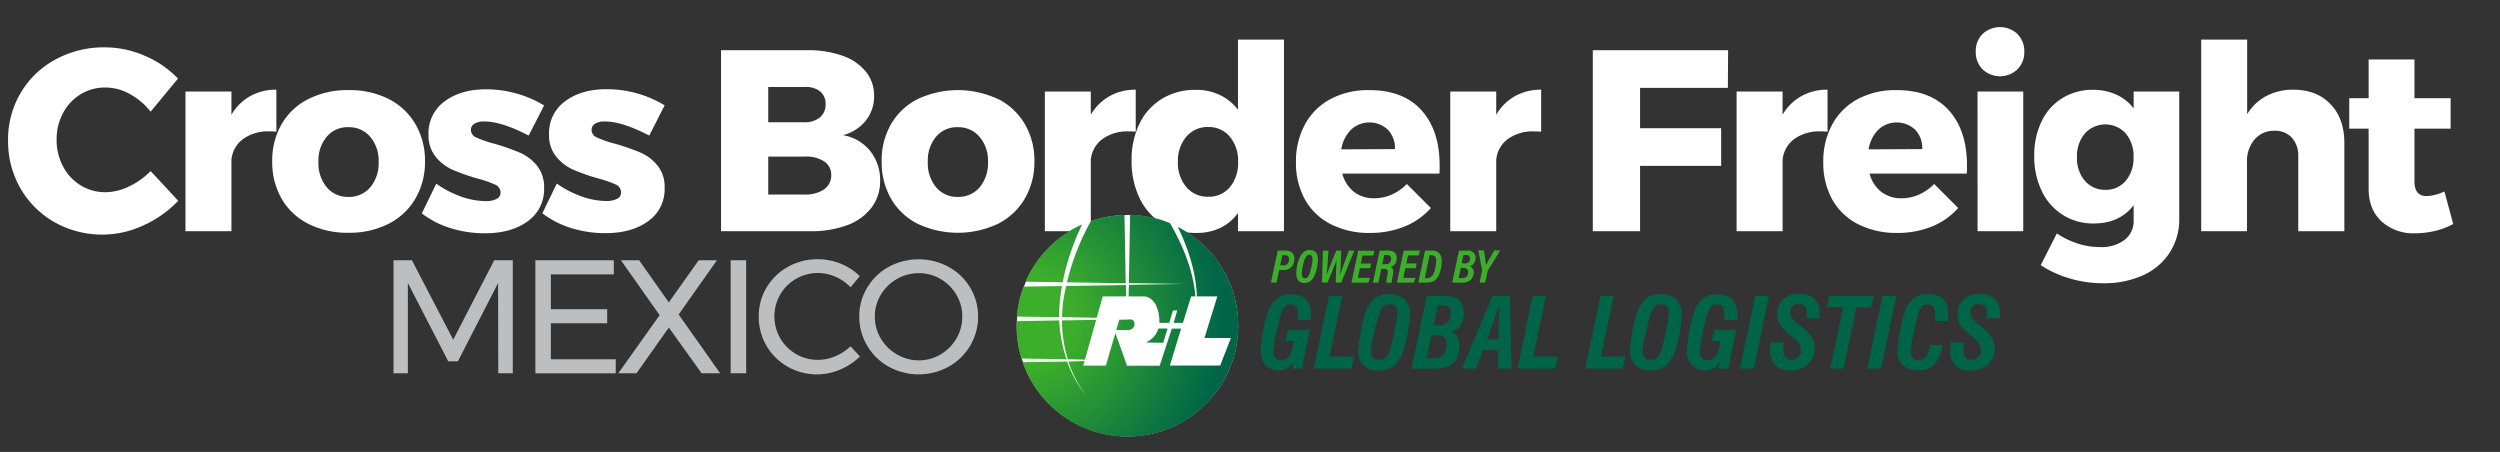 <?xml version="1.0" encoding="UTF-8"?> <svg xmlns="http://www.w3.org/2000/svg" xmlns:xlink="http://www.w3.org/1999/xlink" id="Layer_1" data-name="Layer 1" viewBox="0 0 774.5 140"><rect x="0" y="0" width="774.5" height="140" fill="#333333" stroke="none"/><defs><style>.cls-1{fill:#fff;}.cls-2{fill:#bcbec0;}.cls-3{fill:#3dae2b;}.cls-4{fill:url(#radial-gradient);}.cls-5{fill:#006548;}</style><radialGradient id="radial-gradient" cx="311.41" cy="85.33" r="66.38" gradientTransform="translate(31.51 20.91) scale(0.92)" gradientUnits="userSpaceOnUse"><stop offset="0.24" stop-color="#3dae2b"></stop><stop offset="1" stop-color="#006548"></stop></radialGradient></defs><path class="cls-1" d="M40.18,29.11a15.53,15.53,0,0,0-7.44-2A14.48,14.48,0,0,0,25,29.19,15,15,0,0,0,19.54,35a17.24,17.24,0,0,0-2,8.28,17.24,17.24,0,0,0,2,8.28A15,15,0,0,0,25,57.43a14.57,14.57,0,0,0,7.72,2.12,17.05,17.05,0,0,0,7.2-1.76A23,23,0,0,0,46.66,53l8.56,9.2a34.3,34.3,0,0,1-10.84,7.64,30.1,30.1,0,0,1-27.48-1A28.11,28.11,0,0,1,6.34,58.35,29.2,29.2,0,0,1,2.5,43.47,28.17,28.17,0,0,1,6.42,28.75,27.88,27.88,0,0,1,17.18,18.43,31.24,31.24,0,0,1,32.5,14.67a31,31,0,0,1,12.32,2.6,30.51,30.51,0,0,1,10.32,7.08L46.66,34.59A20.74,20.74,0,0,0,40.18,29.11Z"></path><path class="cls-1" d="M77.5,29.79a16.21,16.21,0,0,1,8.12-2v13a19.5,19.5,0,0,0-2.16-.08,13.13,13.13,0,0,0-8.16,2.36,9,9,0,0,0-3.6,6.44V71.63H57.46V28.35H71.7v7.2A15.55,15.55,0,0,1,77.5,29.79Z"></path><path class="cls-1" d="M120.34,30.63a20.13,20.13,0,0,1,8.32,7.76,22.27,22.27,0,0,1,3,11.56,22.49,22.49,0,0,1-3,11.64,20.19,20.19,0,0,1-8.32,7.76,26.72,26.72,0,0,1-12.4,2.76,26.69,26.69,0,0,1-12.4-2.76,19.85,19.85,0,0,1-8.28-7.76A22.66,22.66,0,0,1,84.34,50a22.44,22.44,0,0,1,2.92-11.56,19.78,19.78,0,0,1,8.28-7.76,26.69,26.69,0,0,1,12.4-2.76A26.72,26.72,0,0,1,120.34,30.63ZM101.22,42.35a11.42,11.42,0,0,0-2.56,7.76A11.56,11.56,0,0,0,101.22,58a8.45,8.45,0,0,0,6.72,3,8.55,8.55,0,0,0,6.8-3,11.62,11.62,0,0,0,2.56-7.84,11.34,11.34,0,0,0-2.6-7.76,8.57,8.57,0,0,0-6.76-3A8.42,8.42,0,0,0,101.22,42.35Z"></path><path class="cls-1" d="M150,37.63a5.57,5.57,0,0,0-3,.68,2.22,2.22,0,0,0-1.12,2,2.62,2.62,0,0,0,1.76,2.32,33.68,33.68,0,0,0,5.6,1.92A69.3,69.3,0,0,1,161,47.27a14.16,14.16,0,0,1,5.32,4,10.56,10.56,0,0,1,2.24,7,12.06,12.06,0,0,1-5.08,10.28q-5.08,3.72-13.24,3.72a35.51,35.51,0,0,1-10.56-1.56,28.07,28.07,0,0,1-9-4.6l4.48-9.2a31.9,31.9,0,0,0,7.72,4,23.43,23.43,0,0,0,7.64,1.4,7,7,0,0,0,3.32-.68,2.16,2.16,0,0,0,1.24-2,2.71,2.71,0,0,0-1.8-2.48,33.55,33.55,0,0,0-5.64-1.92,63.67,63.67,0,0,1-7.52-2.68,14.09,14.09,0,0,1-5.16-4,10.38,10.38,0,0,1-2.2-6.88,12.12,12.12,0,0,1,5-10.28q5-3.72,12.8-3.72a34.75,34.75,0,0,1,18,5L163.78,42Q155.38,37.62,150,37.63Z"></path><path class="cls-1" d="M187.38,37.63a5.57,5.57,0,0,0-3,.68,2.22,2.22,0,0,0-1.12,2,2.62,2.62,0,0,0,1.76,2.32,33.68,33.68,0,0,0,5.6,1.92,69.3,69.3,0,0,1,7.72,2.68,14.16,14.16,0,0,1,5.32,4,10.56,10.56,0,0,1,2.24,7,12.06,12.06,0,0,1-5.08,10.28q-5.09,3.72-13.24,3.72a35.51,35.51,0,0,1-10.56-1.56,28.07,28.07,0,0,1-9-4.6l4.48-9.2a31.9,31.9,0,0,0,7.72,4,23.43,23.43,0,0,0,7.64,1.4,7,7,0,0,0,3.32-.68,2.16,2.16,0,0,0,1.24-2,2.71,2.71,0,0,0-1.8-2.48,33.55,33.55,0,0,0-5.64-1.92,63.67,63.67,0,0,1-7.52-2.68,14.09,14.09,0,0,1-5.16-4,10.38,10.38,0,0,1-2.2-6.88,12.12,12.12,0,0,1,5-10.28q5-3.72,12.8-3.72a34.75,34.75,0,0,1,18,5L201.14,42Q192.74,37.62,187.38,37.63Z"></path><path class="cls-1" d="M261,17.27a16,16,0,0,1,7.24,4.92,11.71,11.71,0,0,1,2.56,7.52,12,12,0,0,1-2.6,7.68,13.13,13.13,0,0,1-7.08,4.48,13.78,13.78,0,0,1,8.44,4.88A14.38,14.38,0,0,1,272.66,56,13.55,13.55,0,0,1,270,64.31a16.5,16.5,0,0,1-7.52,5.44,31.86,31.86,0,0,1-11.44,1.88H223.38V15.55H250A31.8,31.8,0,0,1,261,17.27Zm-7,19.12a5.1,5.1,0,0,0,1.76-4.12,4.77,4.77,0,0,0-1.76-4,7.14,7.14,0,0,0-4.8-1.32H238V37.87h11.2A7.29,7.29,0,0,0,254,36.39Zm1.28,22.28a5.2,5.2,0,0,0,2.24-4.48A4.88,4.88,0,0,0,255.3,50a10.06,10.06,0,0,0-6.08-1.48H238V60.27h11.2A10.34,10.34,0,0,0,255.3,58.67Z"></path><path class="cls-1" d="M309.14,30.63a20.19,20.19,0,0,1,8.32,7.76,22.27,22.27,0,0,1,3,11.56,22.49,22.49,0,0,1-3,11.64,20.25,20.25,0,0,1-8.32,7.76,29.24,29.24,0,0,1-24.8,0,19.85,19.85,0,0,1-8.28-7.76A22.66,22.66,0,0,1,273.14,50a22.44,22.44,0,0,1,2.92-11.56,19.78,19.78,0,0,1,8.28-7.76,29.24,29.24,0,0,1,24.8,0ZM290,42.35a11.42,11.42,0,0,0-2.56,7.76A11.56,11.56,0,0,0,290,58a8.45,8.45,0,0,0,6.72,3,8.57,8.57,0,0,0,6.8-3,11.62,11.62,0,0,0,2.56-7.84,11.34,11.34,0,0,0-2.6-7.76,8.57,8.57,0,0,0-6.76-3A8.42,8.42,0,0,0,290,42.35Z"></path><path class="cls-1" d="M343.74,29.79a16.17,16.17,0,0,1,8.11-2v13a19.18,19.18,0,0,0-2.15-.08,13.11,13.11,0,0,0-8.16,2.36,9.05,9.05,0,0,0-3.61,6.44V71.63H323.7V28.35h14.23v7.2A15.58,15.58,0,0,1,343.74,29.79Z"></path><path class="cls-1" d="M397.77,12.27V71.63H383.53V66a14.66,14.66,0,0,1-5.48,4.6,16.66,16.66,0,0,1-7.32,1.56,19.83,19.83,0,0,1-10.56-2.8,18.89,18.89,0,0,1-7.08-7.88,26.07,26.07,0,0,1-2.52-11.72,25.45,25.45,0,0,1,2.48-11.52,18.4,18.4,0,0,1,7-7.68,19.6,19.6,0,0,1,10.4-2.72,16.93,16.93,0,0,1,7.48,1.6A15.56,15.56,0,0,1,383.53,34V12.27ZM381,58a11.58,11.58,0,0,0,2.56-7.8A11.53,11.53,0,0,0,381,42.35a8.42,8.42,0,0,0-6.72-3,8.54,8.54,0,0,0-6.76,3,11.5,11.5,0,0,0-2.6,7.8,11.5,11.5,0,0,0,2.6,7.8,8.54,8.54,0,0,0,6.76,3A8.39,8.39,0,0,0,381,58Z"></path><path class="cls-1" d="M440.33,34.11Q446,40.35,446,51.23c0,1.12,0,2-.08,2.56H415.85a10.5,10.5,0,0,0,3.6,5.64,10,10,0,0,0,6.24,2,13.6,13.6,0,0,0,5.4-1.12A15.22,15.22,0,0,0,435.85,57l7.44,7.44a22,22,0,0,1-8.12,5.72,28.15,28.15,0,0,1-10.76,2,25.93,25.93,0,0,1-12.16-2.72,19,19,0,0,1-8-7.68,23.32,23.32,0,0,1-2.76-11.52,23.93,23.93,0,0,1,2.8-11.72,19.36,19.36,0,0,1,7.92-7.84,24.59,24.59,0,0,1,11.84-2.76Q434.65,27.87,440.33,34.11Zm-8.16,12.08a8.31,8.31,0,0,0-2.2-6,8.37,8.37,0,0,0-11.44,0,11.13,11.13,0,0,0-3,6.08Z"></path><path class="cls-1" d="M469.33,29.79a16.24,16.24,0,0,1,8.12-2v13a19.5,19.5,0,0,0-2.16-.08,13.13,13.13,0,0,0-8.16,2.36,9,9,0,0,0-3.6,6.44V71.63H449.29V28.35h14.24v7.2A15.62,15.62,0,0,1,469.33,29.79Z"></path><path class="cls-1" d="M493.45,15.55h41.92l-.08,11.68h-27.2V39.71h25.12V51.39H508.09V71.63H493.45Z"></path><path class="cls-1" d="M558.05,29.79a16.21,16.21,0,0,1,8.12-2v13a19.5,19.5,0,0,0-2.16-.08,13.13,13.13,0,0,0-8.16,2.36,9,9,0,0,0-3.6,6.44V71.63H538V28.35h14.24v7.2A15.55,15.55,0,0,1,558.05,29.79Z"></path><path class="cls-1" d="M603.69,34.11q5.68,6.24,5.68,17.12c0,1.12,0,2-.08,2.56H579.21a10.39,10.39,0,0,0,3.6,5.64,10,10,0,0,0,6.24,2,13.6,13.6,0,0,0,5.4-1.12A15.33,15.33,0,0,0,599.21,57l7.44,7.44a22.08,22.08,0,0,1-8.12,5.72,28.15,28.15,0,0,1-10.76,2,25.93,25.93,0,0,1-12.16-2.72,19,19,0,0,1-8-7.68,23.32,23.32,0,0,1-2.76-11.52,23.82,23.82,0,0,1,2.8-11.72,19.36,19.36,0,0,1,7.92-7.84,24.56,24.56,0,0,1,11.84-2.76Q598,27.87,603.69,34.11Zm-8.16,12.08a8.31,8.31,0,0,0-2.2-6,8.37,8.37,0,0,0-11.44,0,11.13,11.13,0,0,0-3,6.08Z"></path><path class="cls-1" d="M625,10.55A7.42,7.42,0,0,1,627.13,16,7.47,7.47,0,0,1,625,21.47a7.83,7.83,0,0,1-10.8,0A7.47,7.47,0,0,1,612.09,16a7.42,7.42,0,0,1,2.12-5.48,7.94,7.94,0,0,1,10.8,0Zm-12.36,17.8h14.16V71.63H612.65Z"></path><path class="cls-1" d="M675.13,28.35V67.79a18.81,18.81,0,0,1-3,10.52,19.19,19.19,0,0,1-8.28,7,29.29,29.29,0,0,1-12.28,2.44,36.19,36.19,0,0,1-10.48-1.52,33.58,33.58,0,0,1-8.88-4.08l5-9.84a25.67,25.67,0,0,0,6.4,3.12,22.52,22.52,0,0,0,7,1.12,11.86,11.86,0,0,0,7.6-2.24,7.37,7.37,0,0,0,2.8-6.08V63.55q-4.32,5.67-12.32,5.68a17.36,17.36,0,0,1-16.12-10,24.35,24.35,0,0,1-2.36-10.92,24,24,0,0,1,2.28-10.72,17,17,0,0,1,6.44-7.2,17.61,17.61,0,0,1,9.44-2.56,17.16,17.16,0,0,1,7.24,1.48,14,14,0,0,1,5.4,4.28V28.35ZM658.57,56a10.81,10.81,0,0,0,2.4-7.28,10.9,10.9,0,0,0-2.4-7.36,8.54,8.54,0,0,0-12.68,0,10.81,10.81,0,0,0-2.44,7.32A10.68,10.68,0,0,0,645.89,56a8.07,8.07,0,0,0,6.36,2.8A7.94,7.94,0,0,0,658.57,56Z"></path><path class="cls-1" d="M722,32.27q4.28,4.47,4.28,12.08V71.63H712V48.43a8.18,8.18,0,0,0-2-5.8,7,7,0,0,0-5.4-2.12,7.93,7.93,0,0,0-6.2,2.76,10.42,10.42,0,0,0-2.28,7V71.63H681.93V12.27h14.24V35.39a15.36,15.36,0,0,1,6-5.68,17.65,17.65,0,0,1,8.36-1.92Q717.69,27.79,722,32.27Z"></path><path class="cls-1" d="M760,69.39a21.81,21.81,0,0,1-5.52,2.12,27,27,0,0,1-6.32.76,14.62,14.62,0,0,1-10.36-3.68q-4-3.69-4-10.16V39.87h-6V30.43h6v-12H748v12h11.2v9.44H748V56.19q0,4.56,3.76,4.56a13.94,13.94,0,0,0,5.52-1.44Z"></path><path class="cls-2" d="M121.91,80.63h5.7l12.8,24.6,12.7-24.6h5.75v35h-4.5l-.05-27.95-12.45,24.25h-3L126.36,87.68v27.95h-4.45Z"></path><path class="cls-2" d="M165.86,80.63h24.3V85h-19.5v10.8h17.45v4.35H170.66v11.15h20.1v4.35h-24.9Z"></path><path class="cls-2" d="M192.36,80.63H198l9.2,13.05,9.25-13.05h5.65l-11.85,16.8,12.85,18.2h-5.75l-10.15-14.15-10,14.15h-5.65l12.8-18Z"></path><path class="cls-2" d="M226.36,80.63h4.8v35h-4.8Z"></path><path class="cls-2" d="M258.86,85.75a13.49,13.49,0,0,0-17.15,5.5,13.61,13.61,0,0,0,0,13.53,13.41,13.41,0,0,0,11.7,6.7,13.73,13.73,0,0,0,5.4-1.13,15.72,15.72,0,0,0,4.7-3.07l2.9,3.15a19.57,19.57,0,0,1-6.15,4.07,18.33,18.33,0,0,1-16.25-.9,17.65,17.65,0,0,1-8.95-15.52,17.21,17.21,0,0,1,2.42-9,17.55,17.55,0,0,1,6.63-6.42,18.58,18.58,0,0,1,9.25-2.35,18.92,18.92,0,0,1,7.07,1.37,17.59,17.59,0,0,1,5.93,3.88L263.51,89A14.71,14.71,0,0,0,258.86,85.75Z"></path><path class="cls-2" d="M293.88,82.68a17.68,17.68,0,0,1,6.68,6.42,17.14,17.14,0,0,1,2.45,9,17.38,17.38,0,0,1-2.45,9,17.74,17.74,0,0,1-6.68,6.5,19.26,19.26,0,0,1-18.55,0,17.64,17.64,0,0,1-6.67-6.5,17.29,17.29,0,0,1-2.45-9,17,17,0,0,1,2.45-9,17.67,17.67,0,0,1,6.65-6.42,19.52,19.52,0,0,1,18.57,0Zm-16,3.75a13.65,13.65,0,0,0-5,4.87,12.84,12.84,0,0,0-1.85,6.78,13,13,0,0,0,1.85,6.8,13.79,13.79,0,0,0,5,4.92,13.17,13.17,0,0,0,6.78,1.83,12.9,12.9,0,0,0,6.72-1.83,13.75,13.75,0,0,0,4.9-4.92,13.16,13.16,0,0,0,1.83-6.8,13,13,0,0,0-1.83-6.78,13.61,13.61,0,0,0-4.9-4.87,13.07,13.07,0,0,0-6.72-1.8A13.33,13.33,0,0,0,277.88,86.43Z"></path><path class="cls-3" d="M395.85,77.63h2.33c2.27,0,3.16,1.43,2.72,3.47a3.12,3.12,0,0,1-3.44,2.53h-1.17l-.82,3.91h-1.73Zm.75,4.57h1a1.54,1.54,0,0,0,1.69-1.41c.2-1-.17-1.72-1.18-1.72h-.83Z"></path><path class="cls-3" d="M408,83c-.7,3.28-2,4.68-3.86,4.68-2.44,0-3-2.16-2.25-5.57.65-3,1.94-4.68,3.81-4.68C408,77.46,408.82,79.25,408,83Zm-4.4-.68c-.49,2.25-.51,3.9.65,3.9.91,0,1.46-.9,2-3.4.51-2.25.65-3.91-.63-3.91C404.68,78.94,404.07,80.2,403.61,82.35Z"></path><path class="cls-3" d="M409.55,87.54l.29-9.91h1.7c-.13,2.31-.34,5.72-.55,7.47h0c.65-1.77,2.09-5.26,3-7.47h1.53c-.1,2.08-.18,5.59-.33,7.49h0c.63-2.05,2-5.6,2.67-7.49h1.71l-4.06,9.91h-1.7c.07-1.44.11-5,.25-7h0c-.53,1.64-2,5.06-2.79,7Z"></path><path class="cls-3" d="M424.5,83.09h-3.2l-.61,3h3.76l-.54,1.49h-5.24l2.11-9.91h5l-.34,1.5h-3.33l-.51,2.47h3.2Z"></path><path class="cls-3" d="M427.93,83.25l-.9,4.29h-1.72l2.11-9.91h2.64c2.24,0,2.95,1.41,2.56,3.07a2.43,2.43,0,0,1-1.78,2c.65.33,1,1,.69,2.47a18.72,18.72,0,0,0-.38,2.42h-1.66a13.64,13.64,0,0,1,.35-2.43c.27-1.36.06-1.86-1-1.86Zm.31-1.4h.83c1,0,1.6-.24,1.81-1.23S430.72,79,429.69,79h-.86Z"></path><path class="cls-3" d="M438.57,83.09h-3.2l-.61,3h3.76L438,87.54h-5.24l2.11-9.91h5l-.34,1.5h-3.33l-.51,2.47h3.2Z"></path><path class="cls-3" d="M441.49,77.63h2.07c2.77,0,3.56,2.07,2.89,5.31s-1.82,4.6-4.36,4.6h-2.71Zm-.09,8.53h.46c1.43,0,2.27-.51,2.83-3.28.6-3,.16-3.84-1.44-3.84h-.35Z"></path><path class="cls-3" d="M452,77.63h2.53a2.29,2.29,0,0,1,2.5,3,2.26,2.26,0,0,1-1.61,1.83A2.17,2.17,0,0,1,456.48,85c-.29,1.63-1.51,2.56-3.44,2.56h-3.16Zm-.13,8.53H453a1.62,1.62,0,0,0,1.82-1.5c.13-1-.25-1.67-1.56-1.67h-.7Zm1.85-4.56c1,0,1.53-.35,1.66-1.13S455.24,79,454.18,79h-.81l-.54,2.56Z"></path><path class="cls-3" d="M458.37,87.54l.77-3.64a.58.58,0,0,0,0-.32l-1.15-6h1.72c.23,1.35.6,4,.65,4.52.81-1.46,1.73-3.06,2.55-4.52h1.87L461,83.69a.8.8,0,0,0-.12.33l-.76,3.52Z"></path><circle class="cls-1" cx="349.3" cy="100.91" r="34.29"></circle><path class="cls-4" d="M328.14,98.27,315,98.07a34.05,34.05,0,0,1,2.07-9.27L329,88.62c-.22,1.26-.41,2.52-.55,3.8A44,44,0,0,0,328.14,98.27Zm7.11-28.74a34.47,34.47,0,0,0-17.56,17.74l11.53.18A74.19,74.19,0,0,1,335.25,69.53Zm13.5,18.23-.39-21.18A34.14,34.14,0,0,0,338,68.46a73.25,73.25,0,0,0-7.46,19ZM328.17,99.27l-13.27.21c0,.48,0,1,0,1.44a34.09,34.09,0,0,0,1.53,10.16l14,.22A42.3,42.3,0,0,1,328.17,99.27Zm2.64,12,18.49.51V98.94L329,99.26A41.26,41.26,0,0,0,330.81,111.3Zm-1.3-18.75a43.86,43.86,0,0,0-.49,5.74L349,98.6l-.19-10.29-18.53.29C330,89.91,329.71,91.23,329.51,92.55Zm35.36-22.23c4.43,9.11,7.1,19.06,5.47,29v.05c0,.22-.07.43-.11.65-.07.39-.15.77-.23,1.15,1.9-11.3-1.91-22.31-7.54-32a34.3,34.3,0,0,0-12.35-2.62l-.39,21.19,16.7.26-16.71.27-.2,10.31,10.46.16-10.79.16.09,12.66,1.3.07-1.3-.26,0,.1h0L331,112a35.61,35.61,0,0,0,5.62,10.74,35.81,35.81,0,0,1-6-10.73l-13.82.21a34.37,34.37,0,1,0,48.09-41.91Z"></path><path class="cls-1" d="M341.64,91.83l-6.05,21.44h7l2.95-10.09,3.09,8.63h0l.5,1.49,9.19,0h.95l3.76-11.5,2.88,0-3.49,11.45,15.59,0,3.32-8.53-8.2,0,4-12.9-8.11,0-2.55,8.21h-2.88l1.11-3.84h-1.3l-1.17,3.83h-3.06a8.7,8.7,0,0,0,0-1,11.46,11.46,0,0,0-.91-4.12v-.07c-1-2.21-2.8-3-3.79-3Zm4.17,10.4,1-3.29h3.34c1.8-.09,1.94,3.15-.54,3.29Zm14.56,3.94h-2.06l-3.35-.08a7.06,7.06,0,0,0,3.24-2.8v0s.05-.09.07-.14l.07-.11h0a9.26,9.26,0,0,0,.54-1.25h2.84Z"></path><path class="cls-5" d="M400.68,112.13a6.44,6.44,0,0,1-2,2,5,5,0,0,1-2.5.63,5.4,5.4,0,0,1-4.07-1.63,6,6,0,0,1-1.56-4.28,19.19,19.19,0,0,1,.11-2.07c.07-.74.2-1.67.37-2.78.28-1.71.59-3.21.92-4.51a23.09,23.09,0,0,1,1-3.26,9,9,0,0,1,2.69-3.84,6.54,6.54,0,0,1,4-1.2q3.39,0,4.95,1.51c1,1,1.55,2.61,1.55,4.81q0,.38,0,.75c0,.26-.05.54-.09.85h-4c0-.36.05-.67.07-1s0-.51,0-.69a4,4,0,0,0-.54-2.4,2.19,2.19,0,0,0-1.83-.69,2.32,2.32,0,0,0-1.87.82,8.47,8.47,0,0,0-1.28,3c-.64,2.39-1.13,4.54-1.49,6.45a24.65,24.65,0,0,0-.55,4.17,3.2,3.2,0,0,0,.61,2.11,2.25,2.25,0,0,0,1.82.71,2.94,2.94,0,0,0,2.59-1.48,10.08,10.08,0,0,0,1.25-4.46h-2.58l.72-3.44h6.81l-2.43,12h-2.91Z"></path><path class="cls-5" d="M407,114.2l4.72-22.55h4.1l-3.93,18.83h7.62l-.84,3.72Z"></path><path class="cls-5" d="M420.83,108.65a17.68,17.68,0,0,1,.1-1.84c.07-.67.18-1.4.32-2.2.33-1.89.67-3.58,1-5a24.61,24.61,0,0,1,1-3.38,9.25,9.25,0,0,1,2.77-3.87,6.66,6.66,0,0,1,4.07-1.2,7.3,7.3,0,0,1,5.07,1.51,6,6,0,0,1,1.65,4.64c0,.43,0,.87-.05,1.33s-.09.94-.16,1.45c-.22,1.64-.5,3.19-.82,4.66a37.41,37.41,0,0,1-1,3.77,10.25,10.25,0,0,1-2.89,4.79,7.1,7.1,0,0,1-4.66,1.45,6.78,6.78,0,0,1-4.82-1.54A5.9,5.9,0,0,1,420.83,108.65Zm9.47-14.36a2.41,2.41,0,0,0-1.92.85,8.2,8.2,0,0,0-1.37,3q-1,3.54-1.63,6.54a25.83,25.83,0,0,0-.63,3.81,3.33,3.33,0,0,0,.66,2.26,2.45,2.45,0,0,0,2,.74,2.65,2.65,0,0,0,2.22-1,13,13,0,0,0,1.59-4.3c.52-2.15.93-4.08,1.24-5.81a24.23,24.23,0,0,0,.46-3.52,2.69,2.69,0,0,0-.65-1.94A2.61,2.61,0,0,0,430.3,94.29Z"></path><path class="cls-5" d="M437.32,114.2,442,91.65h5.15q3.39,0,4.84,1.24a5,5,0,0,1,1.46,4,6.9,6.9,0,0,1-1,4,4.19,4.19,0,0,1-2.89,1.79,3.61,3.61,0,0,1,1.91,1.59,5.44,5.44,0,0,1,.66,2.79,9,9,0,0,1-.67,3.59,5.53,5.53,0,0,1-1.93,2.43,6.15,6.15,0,0,1-2.2.88,27.6,27.6,0,0,1-4.61.26ZM442,111h1.95a4.09,4.09,0,0,0,3.15-1.07,5.17,5.17,0,0,0,1-3.48,2.49,2.49,0,0,0-.74-2,3.84,3.84,0,0,0-2.45-.61H444l-.56,0Zm2.1-10.19h1.71a3.6,3.6,0,0,0,2.72-1,4,4,0,0,0,.91-2.87,2.29,2.29,0,0,0-.58-1.78,3,3,0,0,0-2-.52h-1.51Z"></path><path class="cls-5" d="M457.2,114.2h-4.32l9.5-22.55h5.38l.51,22.55h-4.12v-5.78h-4.67Zm3.54-9h3.47l.34-10.83Z"></path><path class="cls-5" d="M470.11,114.2l4.72-22.55h4.1L475,110.48h7.62l-.84,3.72Z"></path><path class="cls-5" d="M491.11,114.2l4.71-22.55h4.1L496,110.48h7.61l-.83,3.72Z"></path><path class="cls-5" d="M504.94,108.65a17.86,17.86,0,0,1,.11-1.84c.06-.67.17-1.4.32-2.2.32-1.89.66-3.58,1-5a26.11,26.11,0,0,1,1-3.38,9.26,9.26,0,0,1,2.78-3.87,6.63,6.63,0,0,1,4.06-1.2c2.28,0,4,.5,5.07,1.51A6,6,0,0,1,521,97.26c0,.43,0,.87,0,1.33s-.09.94-.15,1.45c-.23,1.64-.5,3.19-.82,4.66s-.66,2.72-1,3.77a10.33,10.33,0,0,1-2.9,4.79,7.08,7.08,0,0,1-4.66,1.45,6.79,6.79,0,0,1-4.82-1.54A5.9,5.9,0,0,1,504.94,108.65Zm9.48-14.36a2.43,2.43,0,0,0-1.93.85,8.36,8.36,0,0,0-1.37,3q-1,3.54-1.62,6.54a25.83,25.83,0,0,0-.63,3.81,3.33,3.33,0,0,0,.65,2.26,2.46,2.46,0,0,0,2,.74,2.63,2.63,0,0,0,2.21-1,12.76,12.76,0,0,0,1.6-4.3c.51-2.15.92-4.08,1.23-5.81a24.23,24.23,0,0,0,.46-3.52,2.65,2.65,0,0,0-.65-1.94A2.57,2.57,0,0,0,514.42,94.29Z"></path><path class="cls-5" d="M532.75,112.13a6.66,6.66,0,0,1-2,2,5,5,0,0,1-2.5.63,5.37,5.37,0,0,1-4.07-1.63,5.91,5.91,0,0,1-1.57-4.28c0-.64,0-1.33.11-2.07s.2-1.67.38-2.78c.28-1.71.58-3.21.91-4.51a24.47,24.47,0,0,1,1-3.26,8.93,8.93,0,0,1,2.7-3.84,6.49,6.49,0,0,1,4-1.2q3.4,0,4.95,1.51c1,1,1.55,2.61,1.55,4.81q0,.38,0,.75c0,.26,0,.54-.08.85h-4c0-.36,0-.67.06-1s0-.51,0-.69a4,4,0,0,0-.54-2.4,2.19,2.19,0,0,0-1.83-.69,2.33,2.33,0,0,0-1.87.82,8.47,8.47,0,0,0-1.28,3q-.95,3.58-1.49,6.45a25.44,25.44,0,0,0-.54,4.17,3.14,3.14,0,0,0,.61,2.11,2.23,2.23,0,0,0,1.82.71,2.94,2.94,0,0,0,2.58-1.48,10.08,10.08,0,0,0,1.25-4.46h-2.57l.72-3.44h6.8l-2.43,12h-2.91Z"></path><path class="cls-5" d="M543.32,114.2h-4.26l4.71-22.55H548Z"></path><path class="cls-5" d="M548.59,106.07h4c0,.08,0,.18,0,.31-.06.66-.09,1.12-.09,1.41a5.39,5.39,0,0,0,.56,2.84,2.07,2.07,0,0,0,1.87.85,2.85,2.85,0,0,0,2.17-.87,3.18,3.18,0,0,0,.82-2.28c0-1.31-1-2.72-3-4.25l-.13-.1a14.27,14.27,0,0,1-3.34-3.34,5.92,5.92,0,0,1-.83-3.12,6.3,6.3,0,0,1,1.76-4.76,6.92,6.92,0,0,1,5-1.68,6.78,6.78,0,0,1,4.72,1.48,5.47,5.47,0,0,1,1.63,4.27c0,.22,0,.48,0,.77s0,.65-.06,1h-4c0-.42,0-.76.06-1s0-.45,0-.58a3.19,3.19,0,0,0-.64-2.13,2.37,2.37,0,0,0-1.88-.72,2.62,2.62,0,0,0-1.91.72,2.58,2.58,0,0,0-.73,1.89,3,3,0,0,0,.57,1.74,12.4,12.4,0,0,0,2.3,2.18l.59.45q4.15,3.19,4.16,6.3a7.15,7.15,0,0,1-2,5.33,7.48,7.48,0,0,1-5.47,1.93,6.43,6.43,0,0,1-4.71-1.58,6.34,6.34,0,0,1-1.59-4.69c0-.41,0-.82,0-1.2S548.54,106.48,548.59,106.07Z"></path><path class="cls-5" d="M571.15,114.2H567l4-19h-5l.73-3.52h13.71l-.76,3.52h-4.56Z"></path><path class="cls-5" d="M582.75,114.2h-4.26l4.71-22.55h4.26Z"></path><path class="cls-5" d="M597.86,106.88h3.94a10.81,10.81,0,0,1-2.44,5.88,6.54,6.54,0,0,1-5,1.95,7,7,0,0,1-4.89-1.51,5.88,5.88,0,0,1-1.63-4.52c0-.52,0-1.11.1-1.77s.18-1.41.33-2.24q.51-3,1-5.18a22.24,22.24,0,0,1,1-3.34A9,9,0,0,1,593,92.3a6.51,6.51,0,0,1,4-1.19q3.47,0,5,1.53c1,1,1.52,2.68,1.52,5,0,.27,0,.76-.08,1.45,0,.15,0,.26,0,.35h-4c0-.42,0-.79.06-1.12s0-.61,0-.85a4.14,4.14,0,0,0-.54-2.45,2.16,2.16,0,0,0-1.83-.7,2.34,2.34,0,0,0-1.87.83,8.52,8.52,0,0,0-1.28,3.06q-.91,3.55-1.48,6.62a28.77,28.77,0,0,0-.55,4,3,3,0,0,0,.62,2.06,2.47,2.47,0,0,0,1.9.67,2.58,2.58,0,0,0,2.19-1.13A8.58,8.58,0,0,0,597.86,106.88Z"></path><path class="cls-5" d="M604.37,106.07h4c0,.08,0,.18,0,.31-.06.66-.09,1.12-.09,1.41a5.28,5.28,0,0,0,.57,2.84,2,2,0,0,0,1.86.85,2.85,2.85,0,0,0,2.17-.87,3.14,3.14,0,0,0,.82-2.28c0-1.31-1-2.72-2.94-4.25l-.13-.1a14.36,14.36,0,0,1-3.35-3.34,5.92,5.92,0,0,1-.83-3.12,6.3,6.3,0,0,1,1.76-4.76,6.94,6.94,0,0,1,5-1.68,6.76,6.76,0,0,1,4.72,1.48,5.47,5.47,0,0,1,1.64,4.27c0,.22,0,.48,0,.77s0,.65-.07,1h-4c0-.42.05-.76.07-1s0-.45,0-.58a3.13,3.13,0,0,0-.64-2.13A2.37,2.37,0,0,0,613,94.2a2.59,2.59,0,0,0-1.9.72,2.54,2.54,0,0,0-.73,1.89,3,3,0,0,0,.57,1.74,12.07,12.07,0,0,0,2.3,2.18l.58.45q4.16,3.19,4.16,6.3a7.15,7.15,0,0,1-2,5.33,7.47,7.47,0,0,1-5.47,1.93,5.57,5.57,0,0,1-6.29-6.27c0-.41,0-.82,0-1.2S604.32,106.48,604.37,106.07Z"></path></svg> 